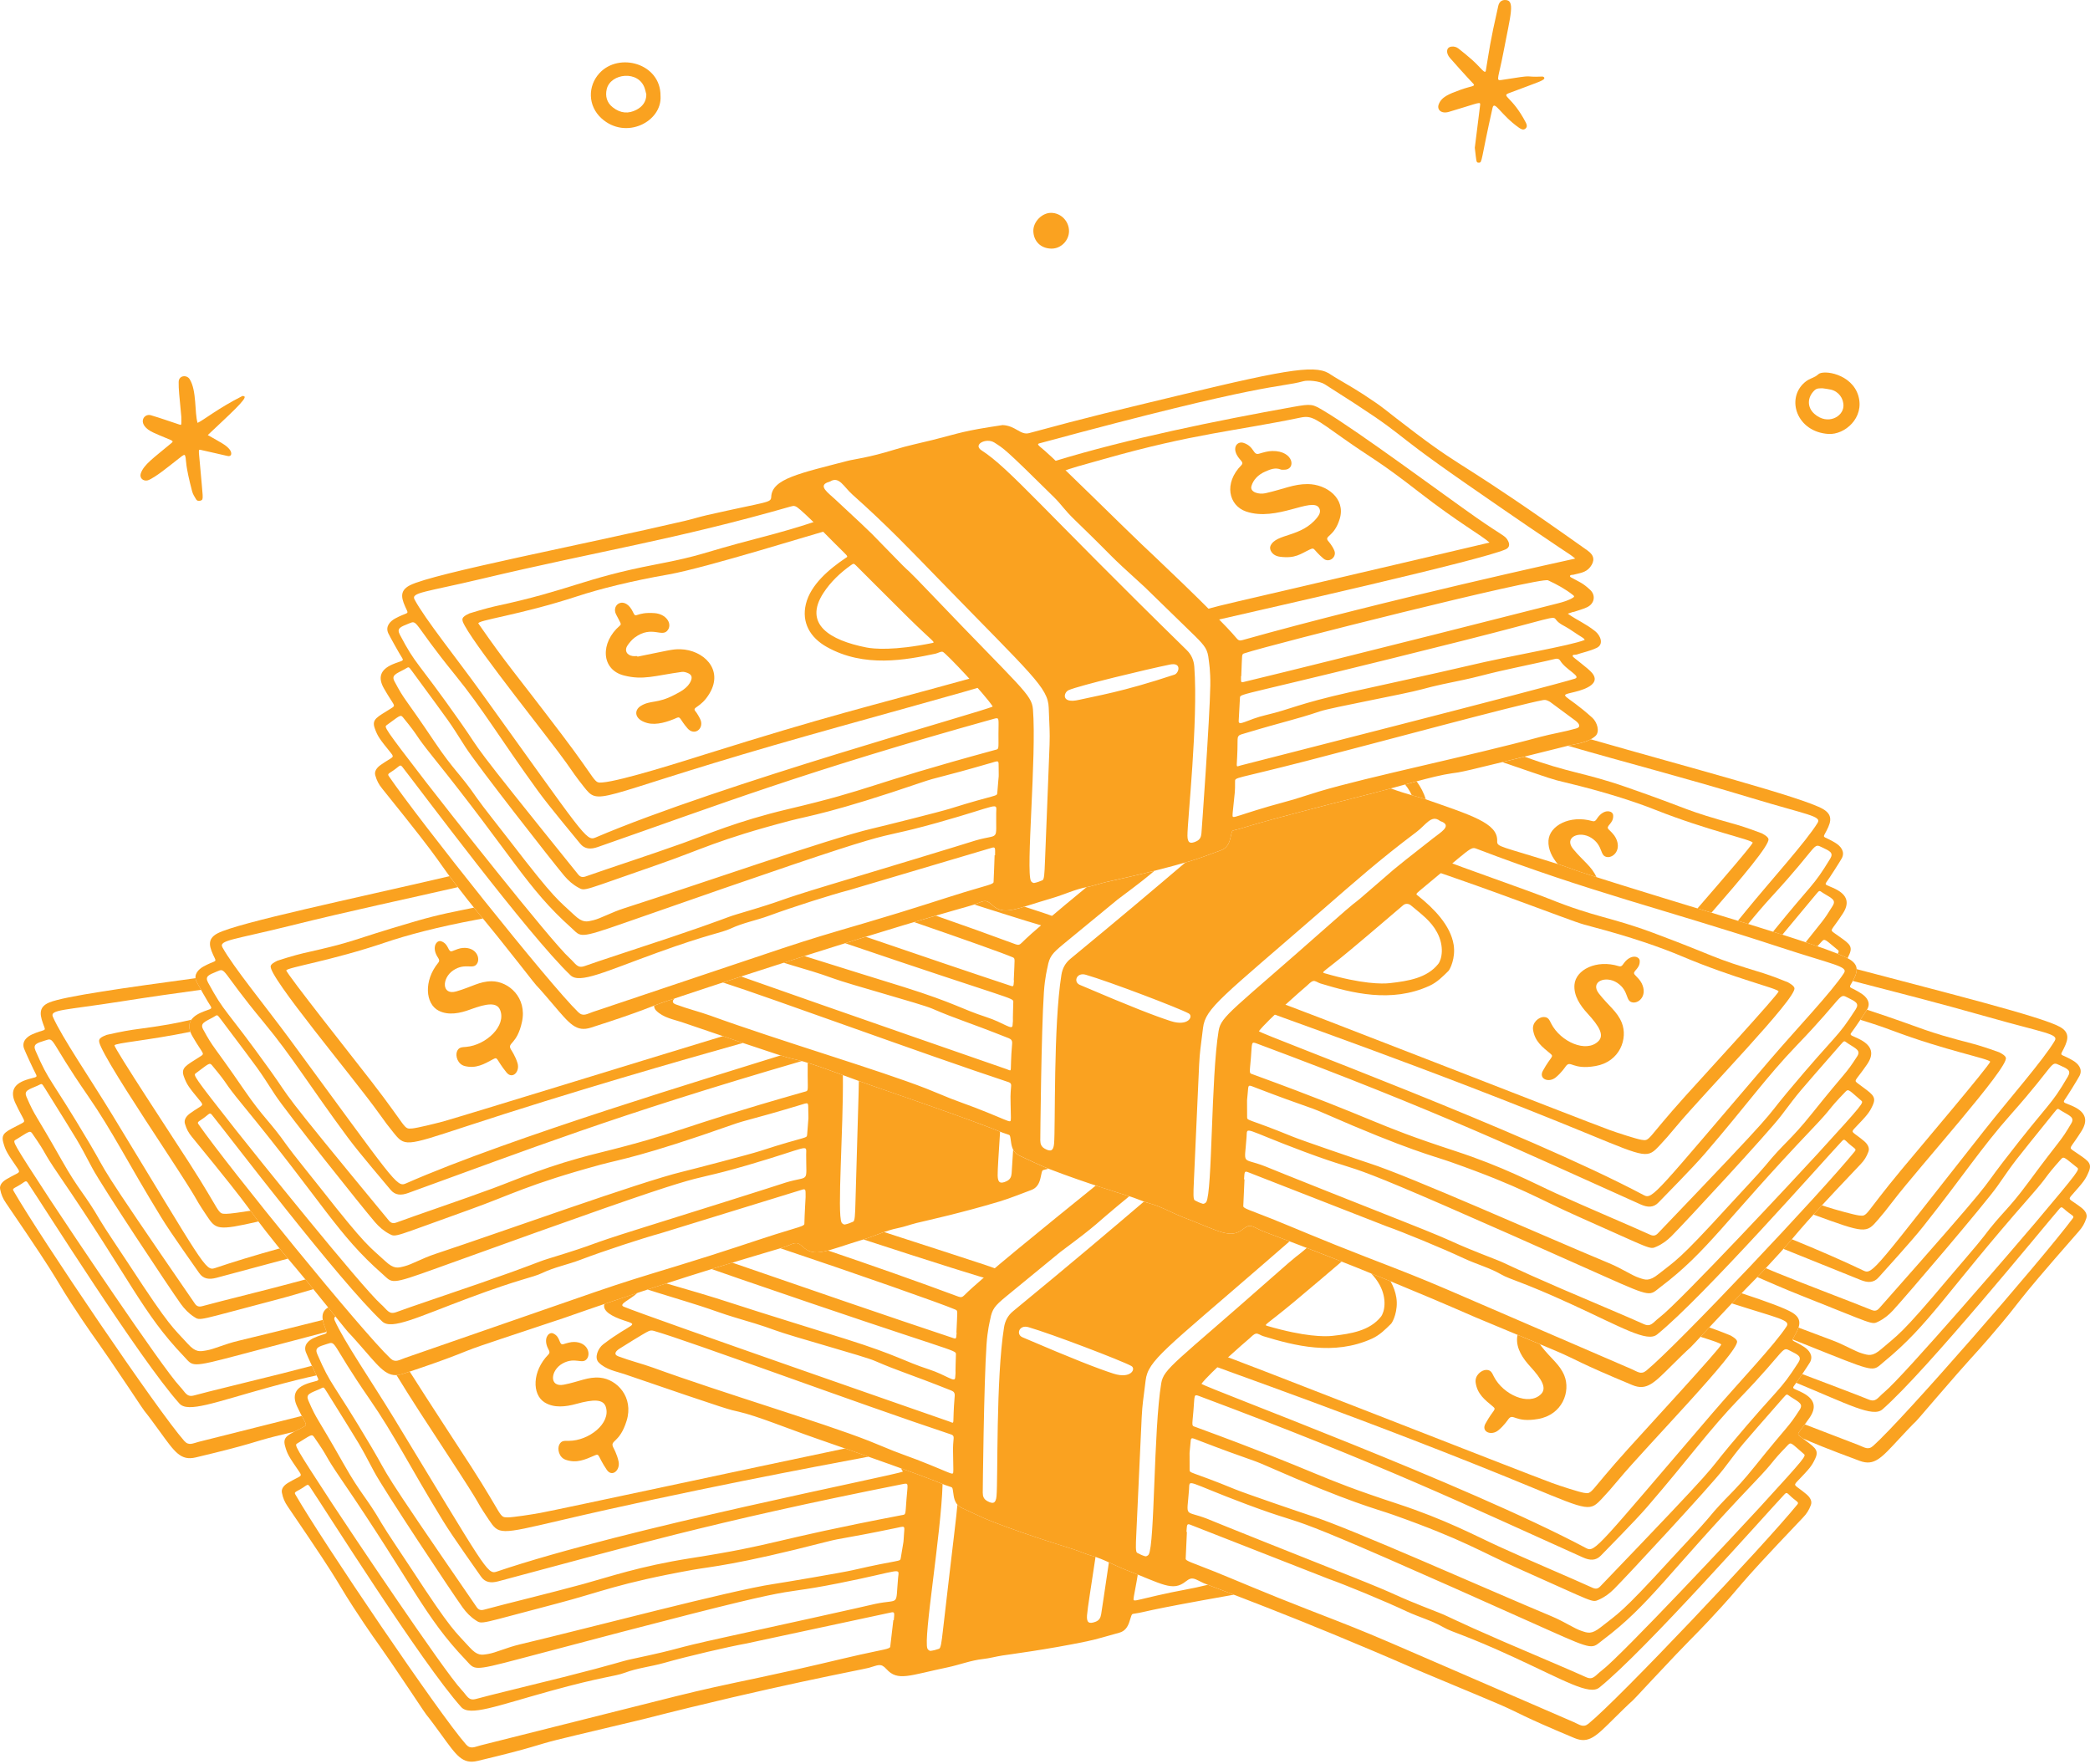<svg width="269" height="227" viewBox="0 0 269 227" fill="none" xmlns="http://www.w3.org/2000/svg">
<path d="M32.245 155.828C31.067 156.018 29.579 156.226 29.1 156.226C27.92 156.226 28.565 156.205 24.387 149.714C22.498 146.776 14.715 134.966 14.735 134.54C14.882 134.228 18.97 133.925 24.505 132.801C24.294 132.21 24.328 131.69 24.636 131.243C22.587 131.711 21.412 131.957 17.044 132.543C16.106 132.669 13.821 133.158 13.723 133.196C12.594 133.634 12.594 133.855 13.009 134.761C14.045 137.032 17.973 143.025 21.13 147.841C26.681 156.311 24.324 153.049 26.62 156.49C27.785 158.234 27.949 158.429 33.265 157.211C32.861 156.674 32.564 156.264 32.248 155.828H32.245Z" fill="#FAA220"/>
<path d="M38.966 183.702C39.559 183.388 39.494 183.47 38.844 182.236C35.383 183.11 31.078 184.192 25.618 185.56C24.808 185.764 24.299 186.114 23.717 185.458C20.331 181.637 5.164 159.235 1.737 153.268C1.518 152.886 1.951 152.964 3.09 152.147C3.316 151.985 3.43 152.014 3.573 152.226C5.489 155.068 18.046 175.02 23.091 180.644C24.185 181.862 27.585 180.504 34.525 178.582C37.438 177.776 39.373 177.318 40.738 177.021C40.582 176.709 40.365 176.251 40.147 175.782C39.139 176.049 37.87 176.378 36.245 176.788C32.506 177.731 26.572 179.154 25.027 179.589C24.011 179.876 23.894 179.229 23.123 178.413C20.869 176.031 8.395 157.379 6.454 154.41C1.59 146.966 1.624 146.934 1.98 146.718C3.653 145.703 3.84 145.439 4.138 145.868C6.269 148.932 5.238 147.806 7.609 151.274C16.878 164.835 18.314 168.969 23.651 174.553C24.884 175.843 24.378 176.089 30.678 174.418C35.011 173.271 38.766 172.279 42.029 171.424C42.021 171.381 42.004 171.332 41.981 171.271C41.792 170.771 41.621 170.304 41.549 169.882C37.483 170.902 33.612 171.872 30.645 172.577C28.912 172.988 27.538 173.651 26.556 173.809C25.714 173.945 25.202 174.1 24.148 172.932C22.243 170.822 21.996 171.01 16.662 162.836C15.756 161.448 13.447 158.038 12.851 157.009C10.878 153.6 10.202 153.317 7.952 149.335C4.376 143.004 4.581 143.855 3.415 141.186C3.056 140.364 3.655 140.244 4.826 139.736C5.413 139.482 5.315 139.318 5.783 140.069C10.558 147.744 9.829 146.487 11.871 150.327C13.142 152.715 21.894 165.908 23.28 167.83C23.744 168.473 24.295 169.045 24.969 169.482C25.824 170.036 25.378 169.945 35.351 167.337C37.302 166.826 38.822 166.367 40.338 165.919C39.949 165.443 39.611 165.032 39.31 164.667C39.144 164.714 38.98 164.759 38.817 164.804C34.534 165.976 28.782 167.358 26.043 168.107C25.58 168.234 25.317 168.124 25.072 167.768C11.648 148.268 14.27 151.78 11.538 147.174C6.293 138.33 6.43 139.509 4.568 135.225C4.196 134.369 4.79 134.245 5.776 133.925C7.106 133.493 6.18 133.61 11.265 140.96C14.537 145.689 16.401 149.582 20.749 156.678C22.092 158.87 25.028 162.95 25.623 163.83C26.165 164.629 26.933 164.707 27.863 164.459C31.074 163.606 34.091 162.79 37.063 161.99C36.736 161.6 36.402 161.199 35.984 160.68C32.924 161.534 30.093 162.386 27.658 163.213C26.427 163.631 26.217 162.803 14.419 143.428C11.651 138.88 7.96 133.493 6.806 130.87C6.389 129.922 8.289 130.039 15.632 128.884C19.325 128.303 22.685 127.826 25.871 127.393C25.594 126.903 25.363 126.482 25.293 126.333C25.221 126.181 25.181 126.037 25.167 125.897C16.247 127.109 8.272 128.227 6.353 129.019C4.785 129.666 5.181 130.808 5.711 132.204C5.91 132.73 5.626 132.474 4.159 133.121C3.488 133.416 2.755 134.031 3.099 134.967C3.248 135.372 4.339 137.742 4.623 138.254C4.894 138.74 4.467 138.611 3.343 138.993C1.682 139.557 1.316 140.563 1.986 141.988C3.153 144.472 3.436 144.247 2.697 144.637C0.844 145.617 0.085 145.806 0.417 147.023C0.713 148.107 0.923 148.423 2.242 150.344C2.718 151.039 2.43 150.822 0.81 151.787C0.324 152.077 -0.094 152.513 0.019 153.064C0.164 153.771 0.361 154.237 0.766 154.831C9.092 167.029 6.077 163.128 10.592 169.885C12.264 172.385 12.383 172.338 16.566 178.597C19.945 183.652 17.27 179.699 20.551 184.218C22.497 186.897 23.248 188.042 25.209 187.574C32.64 185.807 32.588 185.571 35.408 184.866C36.008 184.716 36.888 184.503 37.896 184.261C38.2 184.102 38.557 183.924 38.968 183.706L38.966 183.702Z" fill="#FAA220"/>
<path d="M70.575 174.34C70.945 173.963 70.518 173.751 70.343 173.049C70.081 172.004 70.726 171.407 71.201 171.621C72.215 172.078 71.89 173.19 72.523 172.999C72.978 172.862 73.456 172.707 73.907 172.717C75.601 172.755 76.02 174.151 75.586 174.824C75.005 175.724 74.081 174.562 72.409 175.487C70.839 176.354 70.635 178.589 72.56 178.217C74.577 177.827 75.659 177.175 77.221 177.314C79.402 177.506 81.595 179.812 80.651 182.864C79.746 185.783 78.47 185.324 78.927 186.282C78.948 186.327 79.419 187.161 79.615 188.095C79.855 189.243 78.766 190.16 78.099 189.175C76.872 187.36 77.205 187.035 76.533 187.326C75.319 187.852 74.232 188.362 72.836 187.89C71.91 187.578 71.722 186.467 71.978 185.944C72.256 185.375 72.653 185.444 73.217 185.443C75.801 185.438 78.65 183.18 77.974 181.077C77.648 180.058 76.4 180.075 74.146 180.696C72.844 181.055 71.311 181.257 70.091 180.492C68.458 179.469 68.482 176.479 70.575 174.34Z" fill="#FAA220"/>
<path d="M155.459 203.971C154.947 204.093 154.434 204.214 153.918 204.326C152.877 204.554 151.824 204.726 150.781 204.945C145.377 206.083 145.87 206.341 145.939 205.458C146.261 203.707 146.379 203.106 146.441 202.658C145.973 202.469 145.466 202.266 144.91 202.052C144.167 201.765 143.451 201.415 142.724 201.083C142.194 204.736 141.741 207.692 141.726 207.767C141.643 208.245 141.472 208.561 140.973 208.742C140.141 209.045 139.844 208.817 139.906 207.918C139.97 207.001 140.466 204.012 141.003 200.386C140.853 200.337 140.703 200.29 140.551 200.247C139.748 200.026 138.985 199.668 138.191 199.408C137.326 199.124 132.533 197.697 127.744 195.848C126.4 195.329 125.111 194.671 123.797 194.077C123.558 193.969 123.371 193.826 123.223 193.658C123.106 195.211 122.775 197.572 121.36 209.863C121.188 211.362 121.091 212.124 120.862 212.205C120.507 212.331 120.135 212.434 119.761 212.475C119.636 212.489 119.423 212.321 119.368 212.186C118.818 210.859 121.132 197.452 121.319 190.999C120.698 190.751 119.744 190.341 115.952 188.969C116.058 189.134 116.146 189.279 116.211 189.398C115.233 189.889 80.463 196.661 63.926 202.277C62.695 202.695 62.484 201.867 50.688 182.492C47.92 177.944 44.228 172.557 43.075 169.934C42.983 169.723 43.004 169.565 43.174 169.434C42.982 169.193 42.764 168.922 42.517 168.615C42.422 168.498 42.33 168.384 42.24 168.271C41.126 168.939 41.496 169.997 41.978 171.267C42.178 171.792 41.894 171.536 40.427 172.184C39.755 172.479 39.022 173.094 39.367 174.028C39.515 174.434 40.606 176.805 40.89 177.317C41.161 177.803 40.735 177.674 39.61 178.056C37.949 178.62 37.583 179.626 38.253 181.05C39.42 183.535 39.705 183.31 38.964 183.7C37.111 184.679 36.352 184.869 36.683 186.086C36.978 187.17 37.189 187.486 38.508 189.407C38.984 190.102 38.696 189.884 37.076 190.85C36.59 191.139 36.172 191.576 36.285 192.127C36.43 192.834 36.627 193.3 37.032 193.894C45.357 206.091 42.343 202.191 46.858 208.947C48.53 211.447 48.649 211.401 52.832 217.66C56.211 222.715 53.534 218.762 56.817 223.28C58.763 225.96 59.514 227.104 61.475 226.637C68.906 224.87 68.854 224.634 71.674 223.929C74.213 223.294 81.773 221.528 82.83 221.258C99.409 217.013 110.929 214.9 111.811 214.661C113.028 214.33 113.345 213.991 114.095 214.823C115.545 216.432 117.029 215.625 121.938 214.602C123.477 214.281 124.954 213.694 126.531 213.523C127.36 213.434 128.171 213.204 128.996 213.075C129.895 212.935 134.855 212.299 139.881 211.249C141.291 210.954 142.669 210.513 144.061 210.139C144.778 209.946 145.139 209.414 145.354 208.758C145.71 207.675 145.6 207.743 146.051 207.677C147.713 207.431 146.384 207.446 158.805 205.246C157.237 204.645 156.097 204.217 155.453 203.97L155.459 203.971ZM115.039 208.523L114.981 208.515C114.846 209.66 114.706 210.799 114.58 211.942C114.549 212.23 113.722 212.295 110.716 212.961C108.145 213.529 103.917 214.607 97.84 215.889C87.244 218.125 91.205 217.29 61.889 224.63C61.08 224.833 60.571 225.184 59.989 224.528C56.602 220.707 41.436 198.304 38.009 192.338C37.79 191.956 38.222 192.034 39.361 191.217C39.587 191.054 39.702 191.084 39.844 191.295C41.761 194.138 54.317 214.089 59.364 219.712C60.458 220.93 63.858 219.572 70.798 217.65C77.638 215.756 79.088 215.792 80.417 215.291C82.043 214.678 83.78 214.507 85.441 214.035C88.568 213.146 93.865 211.921 95.972 211.546C96.071 211.529 114.703 207.527 114.738 207.521C115.197 207.431 115.104 207.687 115.039 208.526V208.523ZM115.59 203.095C115.25 206.871 115.87 205.751 112.651 206.43C111.751 206.62 112.661 206.48 93.687 210.636C85.175 212.5 88.876 211.919 81.218 213.552C79.875 213.838 79.334 214.137 72.517 215.854C68.777 216.796 62.843 218.219 61.298 218.655C60.282 218.942 60.165 218.294 59.395 217.479C57.141 215.096 44.666 196.445 42.726 193.475C37.862 186.032 37.896 185.999 38.252 185.783C39.925 184.768 40.111 184.504 40.41 184.934C42.541 187.998 41.511 186.871 43.881 190.339C53.15 203.901 54.586 208.034 59.922 213.618C61.156 214.908 60.65 215.154 66.95 213.484C107.679 202.687 97.295 205.892 107.98 203.765C116.298 202.11 115.722 201.642 115.59 203.095ZM116.36 197.333C116.219 199.171 116.437 197.39 115.937 200.522C115.85 201.06 115.925 200.66 109.72 202.096C108.391 202.404 100.863 203.677 99.515 203.879C93.993 204.712 76.122 209.457 66.916 211.641C65.185 212.052 63.811 212.715 62.828 212.873C61.985 213.009 61.474 213.164 60.419 211.996C58.516 209.886 58.267 210.072 52.934 201.9C52.028 200.512 49.719 197.102 49.122 196.073C47.149 192.664 46.474 192.381 44.224 188.399C40.647 182.068 40.852 182.919 39.686 180.25C39.327 179.428 39.926 179.308 41.098 178.8C41.684 178.546 41.587 178.382 42.055 179.133C46.83 186.808 46.101 185.551 48.141 189.391C49.412 191.779 58.164 204.97 59.55 206.894C60.014 207.537 60.565 208.109 61.239 208.546C62.094 209.1 61.648 209.009 71.621 206.401C77.488 204.867 79.444 203.803 89.143 202.048C91.505 201.621 94.546 201.483 106.356 198.441C108.53 197.882 108.602 198.058 115.245 196.678C116.5 196.416 116.44 196.313 116.36 197.333ZM116.67 192.996C116.507 195.102 116.623 194.9 116.024 195.014C98.622 198.35 100.271 198.769 88.865 200.554C82.351 201.573 78.305 202.988 75.087 203.868C70.804 205.04 65.052 206.422 62.313 207.171C61.85 207.298 61.587 207.188 61.342 206.832C47.918 187.332 50.54 190.844 47.808 186.238C42.563 177.394 42.7 178.573 40.838 174.289C40.466 173.433 41.06 173.309 42.046 172.989C43.376 172.557 42.45 172.674 47.535 180.024C50.807 184.753 52.669 188.646 57.019 195.742C58.363 197.934 61.298 202.014 61.894 202.894C62.435 203.693 63.204 203.771 64.133 203.523C80.202 199.253 91.43 195.92 116.232 191.002C117.009 190.848 116.825 190.967 116.669 192.998L116.67 192.996Z" fill="#FAA220"/>
<path d="M108.767 186.422C97.508 188.772 72.664 194.127 69.583 194.712C68.509 194.915 66.019 195.294 65.373 195.294C64.193 195.294 64.837 195.273 60.66 188.782C59.339 186.727 55.136 180.335 52.734 176.531L51.916 176.804C51.597 176.91 51.307 176.967 51.034 176.98C52.743 179.805 55.25 183.632 57.401 186.911C62.952 195.38 60.595 192.119 62.891 195.56C64.214 197.543 64.244 197.524 72.019 195.703C88.389 191.866 104.678 188.817 111.782 187.482C110.872 187.161 109.871 186.809 108.767 186.422Z" fill="#FAA220"/>
<path d="M204.937 105.676C202.06 104.856 199.42 106.263 199.3 108.186C199.229 109.325 199.786 110.347 200.486 111.206C200.573 111.234 200.661 111.261 200.751 111.289C201.693 111.589 202.613 111.968 203.555 112.274C204.181 112.479 204.823 112.686 205.479 112.895C204.851 111.484 203.771 110.841 202.478 109.27C201.233 107.756 203.295 106.867 204.806 107.834C206.416 108.863 205.836 110.229 206.905 110.31C207.703 110.369 208.73 109.336 207.956 107.83C207.75 107.428 207.385 107.082 207.047 106.749C206.578 106.282 207.71 106.038 207.628 104.928C207.589 104.408 206.758 104.127 205.965 104.856C205.432 105.347 205.449 105.822 204.94 105.677L204.937 105.676Z" fill="#FAA220"/>
<path d="M193.371 98.091C193.419 98.108 193.469 98.125 193.518 98.142C199.961 100.349 199.609 100.259 201.49 100.71C206.366 101.876 210.279 103.126 213.049 104.226C219.844 106.919 225.463 108.061 225.584 108.451C225.559 108.72 221.804 113.082 218.477 116.918C219.082 117.102 219.684 117.286 220.28 117.468C224.124 113.056 227.799 108.716 227.613 107.985C227.548 107.731 227.291 107.548 226.773 107.26C226.681 107.208 224.485 106.409 223.573 106.156C216.296 104.128 218.175 104.385 209.307 101.302C203.844 99.402 201.973 99.503 196.223 97.386C195.138 97.654 194.195 97.889 193.371 98.091Z" fill="#FAA220"/>
<path d="M180.848 100.973C181.07 101.244 181.275 101.539 181.462 101.866C181.554 102.028 181.636 102.191 181.706 102.351C182.431 102.557 182.946 102.684 183.268 102.797C183.348 102.825 183.427 102.854 183.505 102.881C183.272 102.064 182.858 101.289 182.334 100.566C181.85 100.696 181.353 100.833 180.847 100.973H180.848Z" fill="#FAA220"/>
<path d="M201.943 95.957C201.899 95.968 201.857 95.978 201.814 95.99C209.282 98.16 216.358 99.961 225.474 102.721C232.589 104.875 234.486 105.02 233.942 105.902C232.44 108.343 228.041 113.17 224.673 117.293C224.334 117.708 224.002 118.114 223.678 118.51C224.125 118.647 224.566 118.782 225.001 118.918C225.99 117.703 226.999 116.52 228.135 115.283C234.184 108.704 233.282 108.46 234.54 109.07C235.474 109.523 236.045 109.729 235.559 110.525C233.287 114.246 233.395 113.493 228.202 119.917C228.612 120.046 229.013 120.174 229.406 120.3C230.231 119.297 231.466 117.823 233.689 115.156C234.255 114.478 234.136 114.626 234.682 114.958C235.771 115.622 236.349 115.824 235.88 116.589C234.663 118.573 234.624 118.452 232.401 121.275C232.933 121.453 233.438 121.626 233.913 121.79C234.088 121.595 234.287 121.377 234.519 121.127C234.874 120.744 235.022 121.031 236.54 122.266C236.654 122.358 236.731 122.423 236.53 122.759C237.051 122.97 237.477 123.16 237.795 123.327C237.88 123.163 237.96 122.988 238.048 122.783C238.544 121.623 237.817 121.332 236.117 120.107C235.439 119.616 235.688 119.879 237.186 117.578C238.045 116.26 237.822 115.214 236.254 114.427C235.193 113.894 234.754 113.962 235.089 113.518C235.44 113.05 236.847 110.851 237.05 110.471C237.521 109.593 236.878 108.882 236.254 108.498C234.889 107.654 234.574 107.869 234.843 107.376C235.559 106.066 236.109 104.99 234.645 104.133C232.053 102.616 217.022 98.686 204.747 95.15C203.82 95.662 202.693 95.769 201.94 95.959L201.943 95.957Z" fill="#FAA220"/>
<path d="M258.17 136.144C258.101 135.891 257.841 135.713 257.318 135.435C257.224 135.384 255.016 134.623 254.1 134.385C246.942 132.52 248.597 132.699 240.297 129.953C240.154 130.189 239.811 130.71 239.443 131.256C241.003 131.726 242.374 132.191 243.544 132.634C250.384 135.211 256.022 136.257 256.15 136.646C256.118 137.071 246.966 147.854 244.736 150.542C239.805 156.482 240.441 156.578 239.271 156.436C238.629 156.359 236.203 155.682 235.161 155.35C235 155.297 234.777 155.225 234.498 155.132C234.083 155.581 233.721 155.976 233.405 156.323C240.124 158.784 240.205 158.741 241.703 156.999C242.373 156.217 242.667 155.87 243.694 154.527C247.065 150.128 258.52 137.426 258.171 136.143L258.17 136.144Z" fill="#FAA220"/>
<path d="M268.858 150.761C269.334 149.592 268.603 149.314 266.882 148.117C266.195 147.639 266.448 147.896 267.908 145.571C268.745 144.239 268.503 143.196 266.923 142.435C265.853 141.92 265.414 141.996 265.741 141.546C266.085 141.073 267.454 138.85 267.651 138.467C268.106 137.581 267.451 136.881 266.821 136.507C265.442 135.687 265.129 135.906 265.391 135.409C266.085 134.086 266.616 133.001 265.138 132.17C262.791 130.848 250.399 127.756 238.971 124.732C238.993 125.2 238.774 125.704 238.473 126.255C243.842 127.649 249.362 129.044 255.944 130.913C263.093 132.946 264.992 133.059 264.464 133.95C263.003 136.415 258.688 141.318 255.39 145.496C241.338 163.306 241.03 164.103 239.858 163.539C237.21 162.266 234.054 160.896 230.63 159.497C230.33 159.848 229.994 160.235 229.546 160.737C232.764 162.033 236.014 163.354 239.504 164.75C240.397 165.108 241.168 165.125 241.803 164.397C242.5 163.596 245.907 159.899 247.505 157.886C252.68 151.368 255 147.728 258.818 143.429C264.754 136.747 263.848 136.52 265.117 137.109C266.058 137.546 266.633 137.741 266.16 138.546C263.794 142.574 264.072 141.419 257.798 149.565C254.53 153.808 257.556 150.639 241.875 168.375C241.589 168.699 241.315 168.776 240.87 168.594C238.242 167.52 232.7 165.454 228.588 163.772C228.164 163.598 227.726 163.415 227.269 163.218C226.845 163.673 226.503 164.031 226.18 164.364C227.898 165.102 229.519 165.833 231.724 166.705C241.31 170.499 240.855 170.534 241.77 170.089C242.493 169.737 243.11 169.234 243.647 168.652C245.255 166.912 255.537 154.873 257.085 152.656C259.576 149.092 258.699 150.25 264.368 143.207C264.922 142.519 264.806 142.669 265.357 142.992C266.459 143.638 267.039 143.83 266.582 144.602C265.103 147.11 265.408 146.291 261.093 152.143C258.379 155.824 257.675 156.023 255.303 159.169C254.587 160.119 251.883 163.224 250.816 164.493C244.535 171.963 244.311 171.747 242.166 173.611C240.978 174.643 240.489 174.428 239.67 174.192C238.714 173.916 237.43 173.092 235.76 172.476C234.484 172.006 233.038 171.459 231.479 170.867C231.342 171.281 231.092 171.723 230.818 172.196C230.77 172.28 230.739 172.343 230.729 172.394C232.234 172.993 233.824 173.629 235.504 174.301C241.556 176.719 241.084 176.415 242.464 175.281C248.435 170.385 250.36 166.454 261.199 154.111C263.972 150.956 262.813 151.949 265.298 149.165C265.645 148.776 265.799 149.061 267.338 150.269C267.666 150.526 267.696 150.563 261.968 157.365C259.683 160.077 245.049 177.088 242.522 179.181C241.657 179.896 241.464 180.525 240.49 180.118C239.294 179.617 235.337 178.135 231.965 176.85C231.687 177.261 231.404 177.673 231.19 177.972C237.842 180.717 241.052 182.473 242.285 181.396C247.973 176.423 262.847 158.135 265.093 155.544C265.26 155.352 265.377 155.337 265.582 155.525C266.613 156.473 267.051 156.449 266.789 156.801C262.666 162.311 244.903 182.718 241.082 186.101C240.425 186.682 239.961 186.274 239.183 185.974C236.638 184.997 234.352 184.12 232.293 183.327C231.31 184.653 231.223 184.525 231.787 184.954C231.865 185.011 231.939 185.068 232.012 185.122C233.274 185.671 234.937 186.385 239.348 188.017C241.239 188.718 242.122 187.673 244.378 185.247C248.182 181.159 245.048 184.759 249.013 180.15C253.921 174.443 254.034 174.503 255.996 172.223C261.294 166.062 257.832 169.569 267.569 158.467C268.044 157.926 268.294 157.486 268.524 156.802C268.704 156.269 268.342 155.785 267.894 155.438C266.403 154.287 266.09 154.466 266.647 153.834C268.188 152.088 268.435 151.798 268.859 150.758L268.858 150.761Z" fill="#FAA220"/>
<path d="M198.414 173.313C198.332 173.208 198.266 173.107 198.214 173.01C197.323 172.637 196.32 172.22 195.324 171.805C195.295 171.918 195.275 172.034 195.264 172.153C195.14 173.587 196.019 174.859 196.932 175.854C198.512 177.575 199.095 178.679 198.337 179.435C196.772 180.995 193.464 179.489 192.282 177.191C192.024 176.689 191.905 176.303 191.27 176.315C190.688 176.326 189.787 177 189.931 177.965C190.147 179.424 191.097 180.158 192.118 180.999C192.684 181.466 192.241 181.317 191.187 183.236C190.613 184.279 191.926 184.831 192.839 184.093C193.581 183.494 194.108 182.694 194.139 182.654C194.784 181.811 194.957 183.157 197.968 182.63C201.113 182.08 202.166 179.077 201.344 177.048C200.755 175.595 199.68 174.928 198.416 173.311L198.414 173.313Z" fill="#FAA220"/>
<path d="M113.786 158.57C112.898 158.884 112.028 159.247 111.129 159.523C119.574 162.284 127.408 164.752 127.495 164.678L128.64 163.689C128.96 163.412 128.623 163.395 113.786 158.57Z" fill="#FAA220"/>
<path d="M222.751 171.89C222.672 171.843 221.018 171.194 219.992 170.844C219.529 171.341 219.161 171.736 218.866 172.054C220.494 172.572 221.487 172.889 221.534 173.051C221.483 173.475 211.897 183.874 209.557 186.467C204.386 192.198 205.018 192.322 203.853 192.133C203.216 192.028 200.819 191.252 199.792 190.878C195.973 189.484 157.36 174.277 157.199 174.398C155.737 175.488 155.722 175.468 155.774 175.609C155.829 175.755 176.574 182.911 197.228 191.461C204.608 194.515 204.633 194.539 206.26 192.796C206.962 192.042 207.269 191.706 208.352 190.409C211.9 186.151 223.869 173.93 223.572 172.635C223.513 172.379 223.261 172.191 222.749 171.89H222.751Z" fill="#FAA220"/>
<path d="M231.787 184.956C231.12 184.45 231.363 184.719 232.916 182.455C233.806 181.158 233.608 180.106 232.061 179.281C231.012 178.721 230.571 178.781 230.918 178.344C231.281 177.885 232.739 175.721 232.953 175.345C233.443 174.479 232.82 173.754 232.204 173.354C230.86 172.478 230.539 172.684 230.82 172.198C231.568 170.905 232.143 169.842 230.7 168.95C229.81 168.399 227.413 167.519 224.151 166.443C223.798 166.809 223.388 167.236 222.898 167.752C228.864 169.671 230.481 169.891 229.954 170.703C228.394 173.106 223.88 177.827 220.413 181.867C205.642 199.084 205.3 199.866 204.154 199.255C188.741 191.043 155.521 178.745 154.635 178.104C155.792 176.607 160.172 172.804 160.799 172.275C161.073 172.044 161.336 171.714 161.65 171.648C161.921 171.59 162.246 171.867 162.562 171.963C166.578 173.187 171.663 174.53 176.592 172.287C177.577 171.839 178.299 171.108 179.041 170.378C179.253 170.17 179.985 168.704 179.722 167.011C179.608 166.281 179.344 165.578 178.976 164.91C178.113 164.555 177.276 164.213 176.466 163.885C176.89 164.326 177.27 164.814 177.587 165.403C178.549 167.192 178.204 168.889 177.724 169.484C176.285 171.264 173.929 171.665 171.493 171.933C170.508 172.042 167.922 172.062 163.093 170.647C162.619 170.509 162.973 170.53 166.473 167.626C168.722 165.759 171.465 163.406 172.683 162.37C171.006 161.706 169.502 161.12 168.193 160.615C168.046 160.742 167.891 160.874 167.73 161.011C166.674 161.912 167.659 160.927 163.636 164.484C151.206 175.468 149.776 176.121 149.458 178.047C148.469 184.017 148.634 198.807 147.841 200.083C147.765 200.206 147.528 200.338 147.408 200.304C147.044 200.202 146.694 200.041 146.365 199.86C146.153 199.743 146.178 198.977 146.25 197.469C147.173 178.106 146.782 183.229 147.451 177.673C147.761 175.098 149.886 173.727 162.727 162.589C163.87 161.597 164.936 160.669 165.979 159.768C163.859 158.962 162.578 158.488 162.317 158.368C161.17 157.846 160.911 157.461 160.036 158.162C158.347 159.516 157.012 158.482 152.33 156.685C150.861 156.121 149.499 155.306 147.969 154.884C147.721 154.817 147.478 154.736 147.235 154.648C143.288 158.017 137.932 162.565 130.392 168.759C129.718 169.313 129.364 169.999 129.229 170.83C128.174 177.393 128.455 190.469 128.26 192.557C128.176 193.455 127.847 193.631 127.074 193.198C126.611 192.938 126.493 192.6 126.488 192.114C126.486 191.946 126.63 178.039 126.974 173.053C127.105 171.136 127.408 170.024 127.449 169.807C127.695 168.477 128.031 168.074 129.465 166.888C129.499 166.86 136.437 161.166 136.471 161.141C142.071 156.958 139.985 158.364 145.348 153.964C144.64 153.742 143.045 153.255 141.035 152.588C134.226 158.097 126.242 164.559 124.139 166.685C123.88 166.946 123.705 167.013 123.357 166.884C118.042 164.904 112.183 162.852 106.574 160.947C105.079 161.341 104.22 161.295 103.302 160.44C102.483 159.677 102.196 160.043 101.013 160.478C100.927 160.51 100.733 160.57 100.439 160.659C110.158 163.915 121.124 167.763 122.901 168.526C123.34 168.716 123.212 168.549 123.1 171.5C123.137 171.502 123.133 171.505 123.08 172.038C123.063 172.21 123.021 172.328 122.798 172.253C115.422 169.807 103.167 165.592 94.252 162.51C93.428 162.762 92.538 163.036 91.584 163.333C92.591 163.686 93.728 164.083 95.012 164.525C123.072 174.192 123.046 173.682 123.035 174.298C123.035 174.327 122.956 176.747 122.986 176.747C122.97 176.925 122.949 177.103 122.942 177.283C122.914 178.037 121.881 176.998 119.496 176.223C116.336 175.197 115.621 174.473 108.914 172.355C106.69 171.652 97.679 168.88 94.174 167.722C91.498 166.839 88.434 165.958 85.76 165.18C84.98 165.433 84.173 165.694 83.345 165.967C84.505 166.356 87.778 167.326 90.161 168.09C91.635 168.562 93.083 169.117 94.566 169.556C96.317 170.075 98.073 170.584 99.786 171.218C102.009 172.042 111.161 174.528 112.587 175.147C115.857 176.565 116.816 176.73 122.453 178.974C122.778 179.104 122.911 179.298 122.877 179.679C122.541 183.523 122.993 183.252 122.187 182.959C121.897 182.855 83.336 169.455 80.294 168.183C79.526 167.862 81.123 167.287 82.046 166.395C80.684 166.847 79.263 167.324 77.791 167.825C77.481 168.759 78.868 169.466 80.209 169.914C82.43 170.655 81.41 170.14 77.63 173.026C76.97 173.529 76.464 174.736 77.042 175.339C77.958 176.295 79.419 176.529 80.318 176.839C94.488 181.702 93.835 181.408 95.06 181.69C97.501 182.253 101.274 183.822 104.978 185.106C122.31 191.117 120.435 190.756 122.234 191.33C122.668 191.468 122.569 191.384 122.747 192.509C122.854 193.188 123.124 193.773 123.801 194.08C125.115 194.674 126.403 195.332 127.748 195.851C132.538 197.699 137.331 199.128 138.195 199.411C138.989 199.671 139.752 200.028 140.555 200.25C142.084 200.673 143.446 201.49 144.913 202.055C149.592 203.858 150.928 204.894 152.618 203.54C153.493 202.841 153.752 203.226 154.899 203.749C155.73 204.128 166.759 208.072 182.434 214.939C183.433 215.377 190.611 218.341 193.014 219.377C195.683 220.527 195.594 220.752 202.642 223.696C204.503 224.473 205.427 223.465 207.78 221.135C211.749 217.206 208.47 220.674 212.621 216.231C217.759 210.731 217.869 210.794 219.923 208.598C225.47 202.66 221.866 206.02 232.051 195.328C232.549 194.806 232.817 194.378 233.074 193.704C233.276 193.178 232.933 192.68 232.5 192.315C231.058 191.102 230.738 191.271 231.32 190.662C232.931 188.98 233.19 188.7 233.656 187.678C234.181 186.531 233.461 186.223 231.791 184.956H231.787ZM122.743 185.096C122.63 186.515 122.644 186.013 122.704 189.155C122.63 190.038 123.158 189.863 118.01 187.866C117.016 187.482 116.004 187.14 115.014 186.748C113.95 186.329 112.904 185.866 111.842 185.45C105.729 183.047 93.14 179.327 84.013 176.011C82.706 175.536 81.112 175.144 79.586 174.569C78.906 174.312 79.269 173.882 79.731 173.584C79.959 173.437 82.944 171.559 83.497 171.32C83.709 171.228 83.9 171.218 84.145 171.288C88.568 172.53 110.172 180.554 122.436 184.631C122.671 184.709 122.762 184.857 122.744 185.098L122.743 185.096ZM143.289 176.785C141.247 176.121 138.196 174.941 131.599 172.113C130.73 171.741 131.18 170.464 132.371 170.813C135.412 171.7 144.298 175.096 145.609 175.807C146.253 176.156 145.577 177.531 143.291 176.786L143.289 176.785ZM153.603 181.583C153.777 179.554 153.614 179.407 154.356 179.685C178.038 188.543 188.58 193.645 203.748 200.455C204.626 200.849 205.398 200.897 206.061 200.197C206.79 199.425 210.345 195.871 212.026 193.925C217.464 187.624 219.931 184.083 223.924 179.944C230.129 173.512 229.233 173.248 230.477 173.888C231.4 174.363 231.965 174.582 231.46 175.366C228.931 179.292 229.256 178.152 222.653 186.032C219.213 190.137 222.368 187.095 205.971 204.17C205.673 204.481 205.396 204.548 204.958 204.347C202.376 203.166 196.924 200.873 192.885 199.025C189.852 197.637 186.087 195.587 179.824 193.529C168.856 189.927 170.552 189.778 153.915 183.676C153.343 183.467 153.424 183.684 153.603 181.58V181.583ZM153.207 185.912C153.295 184.893 153.217 184.985 154.414 185.445C160.748 187.88 160.847 187.718 162.902 188.622C174.067 193.53 177.046 194.159 179.307 194.962C188.594 198.259 190.353 199.626 195.897 202.087C205.319 206.272 204.862 206.289 205.796 205.882C206.533 205.56 207.168 205.083 207.73 204.524C209.408 202.851 220.174 191.245 221.815 189.094C224.451 185.635 223.527 186.757 229.479 179.954C230.061 179.288 229.938 179.433 230.477 179.78C231.551 180.469 232.123 180.687 231.636 181.439C230.054 183.884 230.393 183.078 225.841 188.748C222.978 192.314 222.266 192.485 219.767 195.53C219.013 196.449 216.183 199.44 215.066 200.664C208.483 207.869 208.268 207.644 206.048 209.419C204.818 210.401 204.339 210.167 203.529 209.897C202.585 209.583 201.336 208.707 199.694 208.022C190.962 204.38 174.091 196.81 168.777 195.098C167.48 194.679 160.255 192.208 158.995 191.689C153.101 189.269 153.111 189.676 153.113 189.131C153.124 185.958 153.052 187.752 153.209 185.916L153.207 185.912ZM231.337 193.631C226.992 198.967 208.406 218.626 204.448 221.85C203.768 222.404 203.322 221.974 202.556 221.644C174.81 209.665 178.585 211.129 168.489 207.212C162.699 204.966 158.699 203.219 156.254 202.243C153.397 201.102 152.59 200.903 152.607 200.613C152.668 199.466 152.714 198.318 152.765 197.168H152.706C152.778 196.327 152.727 196.06 153.165 196.224C153.199 196.237 170.939 203.194 171.035 203.226C173.053 203.937 178.083 206.001 181.027 207.384C182.59 208.118 184.276 208.568 185.782 209.435C187.013 210.143 188.449 210.343 194.893 213.317C201.432 216.334 204.57 218.224 205.846 217.198C211.733 212.462 227.348 194.801 229.697 192.305C229.872 192.12 229.989 192.109 230.186 192.305C231.176 193.296 231.616 193.289 231.339 193.629L231.337 193.631ZM226.499 193.994C224.105 196.611 208.782 213.005 206.172 214.992C205.279 215.67 205.06 216.29 204.103 215.844C202.648 215.165 197.022 212.802 193.484 211.268C187.034 208.471 186.548 208.089 185.269 207.589C177.976 204.741 181.535 205.913 173.435 202.698C155.381 195.533 156.257 195.818 155.399 195.485C152.333 194.295 152.764 195.5 153.036 191.719C153.142 190.263 152.497 190.632 160.439 193.609C170.64 197.435 160.911 192.593 199.36 209.826C205.307 212.492 204.848 212.167 206.275 211.092C212.443 206.444 214.527 202.596 225.865 190.711C228.765 187.671 227.567 188.617 230.164 185.936C230.528 185.561 230.67 185.851 232.157 187.123C232.475 187.393 232.502 187.431 226.5 193.991L226.499 193.994Z" fill="#FAA220"/>
<path d="M56.406 123.911C56.741 123.503 56.299 123.329 56.061 122.645C55.709 121.627 56.299 120.976 56.791 121.148C57.84 121.514 57.614 122.65 58.229 122.406C58.67 122.231 59.132 122.033 59.583 122.003C61.273 121.893 61.813 123.248 61.439 123.956C60.94 124.905 59.917 123.828 58.331 124.893C56.843 125.895 56.836 128.139 58.72 127.601C60.694 127.037 61.716 126.292 63.283 126.294C65.472 126.295 67.859 128.401 67.183 131.523C66.537 134.51 65.226 134.164 65.764 135.078C65.79 135.122 66.331 135.911 66.608 136.825C66.947 137.947 65.942 138.956 65.192 138.032C63.811 136.332 64.115 135.979 63.471 136.326C62.308 136.957 61.27 137.56 59.836 137.211C58.886 136.981 58.602 135.891 58.811 135.347C59.039 134.755 59.44 134.789 60.003 134.739C62.576 134.509 65.216 132.012 64.361 129.975C63.946 128.989 62.705 129.115 60.514 129.93C59.249 130.401 57.74 130.736 56.458 130.081C54.741 129.205 54.507 126.223 56.406 123.911Z" fill="#FAA220"/>
<path d="M131.206 148.731C130.819 148.556 130.565 148.29 130.398 147.967C130.289 149.756 130.211 150.947 130.207 150.995C130.165 151.479 130.023 151.808 129.542 152.033C128.739 152.407 128.424 152.206 128.407 151.303C128.393 150.554 128.545 148.406 128.72 145.653C127.71 145.249 125.816 144.421 112.374 139.777C111.763 139.567 111.151 139.348 110.542 139.127C110.529 140.778 110.398 143.891 110.101 154.86C110.06 156.37 110.029 157.136 109.809 157.236C109.467 157.393 109.105 157.527 108.736 157.602C108.615 157.628 108.387 157.478 108.319 157.349C107.727 156.212 108.565 145.289 108.486 138.372C106.837 137.765 105.277 137.192 103.944 136.783C103.971 137.078 103.944 137.601 103.954 138.469C103.975 140.581 104.072 140.369 103.486 140.535C86.441 145.378 88.12 145.652 76.915 148.426C70.516 150.01 66.608 151.773 63.48 152.931C59.314 154.473 53.707 156.351 51.043 157.338C50.592 157.505 50.321 157.417 50.046 157.085C34.97 138.832 37.889 142.101 34.765 137.751C28.769 129.4 29.008 130.562 26.778 126.458C26.333 125.636 26.913 125.461 27.869 125.057C29.156 124.51 28.243 124.708 33.951 131.585C37.624 136.01 39.82 139.726 44.772 146.415C46.303 148.481 49.583 152.29 50.253 153.114C50.862 153.863 51.635 153.873 52.539 153.545C68.141 147.898 79.023 143.603 103.196 136.564C102.938 136.491 102.689 136.428 102.453 136.374C101.909 136.25 101.735 136.238 100.467 135.839C91.95 138.519 65.684 146.394 52.226 152.321C51.036 152.845 50.754 152.038 37.309 133.768C34.153 129.48 30.006 124.435 28.628 121.923C28.129 121.012 30.031 120.964 37.245 119.174C45.552 117.111 52.175 115.74 58.923 114.184C58.488 113.617 58.143 113.161 57.855 112.771C45.507 115.651 30.646 118.753 28.013 120.119C26.508 120.901 27.002 122.003 27.651 123.348C27.896 123.854 27.59 123.624 26.186 124.398C25.543 124.752 24.866 125.427 25.29 126.329C25.473 126.719 26.766 128.987 27.094 129.471C27.407 129.933 26.971 129.841 25.885 130.32C24.279 131.028 24.004 132.061 24.795 133.422C26.176 135.795 26.437 135.545 25.735 136C23.974 137.137 23.235 137.392 23.672 138.576C24.06 139.629 24.297 139.927 25.779 141.725C26.314 142.375 26.008 142.185 24.478 143.286C24.019 143.617 23.64 144.089 23.803 144.629C24.009 145.32 24.245 145.768 24.702 146.325C34.06 157.748 30.716 154.127 35.805 160.463C37.689 162.807 37.804 162.752 42.518 168.62C46.325 173.36 43.315 169.655 46.978 173.871C49.152 176.371 49.998 177.445 51.912 176.808C59.159 174.398 59.087 174.168 61.836 173.22C64.309 172.366 71.686 169.947 72.716 169.585C88.859 163.907 100.152 160.796 101.009 160.481C102.191 160.046 102.478 159.68 103.298 160.443C104.884 161.918 106.291 160.985 111.092 159.535C112.597 159.082 114.017 158.37 115.573 158.061C116.392 157.9 117.179 157.601 117.988 157.4C118.872 157.182 123.759 156.114 128.672 154.63C130.052 154.213 131.386 153.654 132.74 153.159C133.436 152.905 133.75 152.342 133.907 151.671C134.168 150.56 134.064 150.639 134.506 150.533C134.68 150.492 134.82 150.457 134.947 150.422C133.677 149.918 132.451 149.298 131.204 148.736L131.206 148.731ZM103.527 157.524C103.521 157.814 102.703 157.953 99.768 158.877C97.257 159.667 93.138 161.11 87.197 162.917C76.837 166.07 80.71 164.893 52.148 174.766C51.359 175.038 50.882 175.431 50.246 174.829C46.539 171.319 29.473 150.328 25.537 144.681C25.285 144.321 25.724 144.36 26.786 143.446C26.997 143.265 27.113 143.285 27.274 143.481C29.43 146.147 43.683 164.924 49.2 170.085C50.395 171.204 53.664 169.554 60.411 167.033C67.06 164.548 68.507 164.456 69.788 163.842C71.355 163.09 73.071 162.766 74.683 162.151C77.722 160.992 82.891 159.309 84.957 158.751C85.055 158.724 103.266 153.112 103.299 153.101C103.749 152.971 103.678 153.234 103.687 154.076C103.687 154.076 103.554 156.371 103.528 157.522L103.527 157.524ZM101.125 152.202C100.244 152.469 101.139 152.252 82.6 158.049C74.283 160.65 77.919 159.747 70.434 162.042C69.121 162.445 68.608 162.79 61.967 165.096C58.325 166.363 52.538 168.299 51.036 168.867C50.049 169.241 49.875 168.605 49.036 167.862C46.581 165.686 32.527 148.194 30.333 145.406C24.837 138.416 24.867 138.381 25.203 138.134C26.781 136.978 26.945 136.698 27.279 137.099C29.669 139.965 28.544 138.933 31.21 142.181C41.628 154.88 43.42 158.874 49.224 163.969C50.565 165.147 50.083 165.436 56.214 163.223C95.843 148.908 85.78 153.009 96.238 149.957C104.379 147.58 103.764 147.163 103.76 148.623C103.752 152.414 104.272 151.244 101.125 152.202ZM103.882 146.031C103.844 146.575 103.882 146.169 97.826 148.142C96.53 148.565 89.142 150.491 87.816 150.812C82.388 152.122 65 158.411 56.02 161.391C54.33 161.951 53.02 162.732 52.055 162.975C51.228 163.183 50.732 163.384 49.58 162.311C47.498 160.376 47.268 160.584 41.241 152.907C40.216 151.603 37.619 148.409 36.935 147.435C34.671 144.213 33.974 143.99 31.385 140.22C27.27 134.225 27.547 135.054 26.153 132.498C25.724 131.711 26.31 131.537 27.432 130.929C27.994 130.625 27.883 130.47 28.414 131.178C33.842 138.406 33.006 137.218 35.374 140.864C36.848 143.132 46.72 155.509 48.269 157.303C48.786 157.902 49.386 158.425 50.096 158.802C50.996 159.278 50.542 159.227 60.251 155.758C65.963 153.717 67.819 152.488 77.327 149.892C79.642 149.26 82.659 148.856 94.16 144.796C96.277 144.048 96.363 144.216 102.861 142.262C104.089 141.891 104.02 141.794 104.03 142.817C104.05 144.661 104.112 142.866 103.886 146.031H103.882Z" fill="#FAA220"/>
<path d="M93.038 133.358C81.232 136.944 60.007 143.498 57.197 144.291C56.144 144.588 53.698 145.183 53.054 145.239C51.878 145.341 52.518 145.265 47.789 139.164C45.65 136.402 36.867 125.317 36.848 124.892C36.989 124.507 42.659 123.652 49.581 121.305C52.404 120.347 56.375 119.295 61.303 118.377C61.639 118.314 61.903 118.265 62.149 118.216C61.729 117.708 61.387 117.297 60.999 116.818C58.722 117.296 56.734 117.621 53.466 118.575C44.454 121.205 46.344 121.043 38.972 122.7C38.049 122.906 35.815 123.593 35.72 123.641C35.189 123.902 34.922 124.072 34.844 124.322C34.451 125.593 45.473 138.672 48.695 143.183C49.677 144.558 49.959 144.917 50.603 145.718C52.094 147.578 52.122 147.557 59.71 145.063C73.705 140.461 87.692 136.464 95.623 134.233C94.862 133.976 94.006 133.686 93.037 133.355L93.038 133.358Z" fill="#FAA220"/>
<path d="M208.341 124.348C208.845 124.505 208.84 124.028 209.384 123.551C210.194 122.84 211.019 123.141 211.046 123.661C211.104 124.772 209.965 124.991 210.424 125.467C210.753 125.809 211.109 126.162 211.307 126.569C212.048 128.093 210.996 129.103 210.199 129.026C209.134 128.921 209.744 127.567 208.159 126.502C206.669 125.501 204.589 126.342 205.798 127.884C207.066 129.499 208.14 130.165 208.731 131.617C209.556 133.645 208.506 136.65 205.36 137.204C202.35 137.734 202.175 136.388 201.532 137.232C201.501 137.272 200.975 138.072 200.233 138.672C199.322 139.41 198.009 138.86 198.581 137.817C199.634 135.897 200.076 136.045 199.511 135.58C198.489 134.741 197.538 134.007 197.319 132.549C197.175 131.582 198.077 130.908 198.657 130.897C199.292 130.884 199.411 131.27 199.669 131.77C200.854 134.067 204.163 135.569 205.726 134.007C206.484 133.251 205.899 132.149 204.317 130.427C203.403 129.434 202.524 128.162 202.647 126.728C202.811 124.807 205.482 123.462 208.341 124.348Z" fill="#FAA220"/>
<path d="M131.858 116.694C129.737 117.334 128.722 117.457 127.634 116.422C126.837 115.665 126.542 116.005 125.398 116.418C130.779 118.138 134.805 119.38 134.867 119.328L136.01 118.337C136.22 118.155 136.149 118.086 131.858 116.694Z" fill="#FAA220"/>
<path d="M230.959 127.177C230.899 126.921 230.646 126.733 230.135 126.434C230.044 126.38 227.867 125.53 226.961 125.256C219.732 123.062 221.605 123.363 212.81 120.075C207.229 117.99 205.41 118.114 199.294 115.649C196.873 114.674 187.007 111.23 186.302 110.878C186.25 110.851 186.186 110.861 186.144 110.9C184.987 111.963 184.868 111.995 184.899 112.137C184.937 112.299 184.93 112.065 197.098 116.552C203.488 118.908 203.139 118.808 205.009 119.302C209.856 120.58 213.74 121.921 216.483 123.084C223.214 125.935 228.805 127.204 228.918 127.597C228.869 128.021 219.294 138.429 216.956 141.025C211.791 146.761 212.424 146.886 211.26 146.696C210.622 146.593 208.226 145.82 207.197 145.447C203.377 144.058 164.746 128.894 164.585 129.015C163.148 130.09 163.108 130.087 163.162 130.228C163.217 130.374 183.969 137.508 204.633 146.034C212.016 149.079 212.043 149.103 213.666 147.358C214.367 146.604 214.674 146.268 215.755 144.969C219.3 140.707 231.254 128.474 230.956 127.178L230.959 127.177Z" fill="#FAA220"/>
<path d="M241.053 142.209C241.576 141.062 240.857 140.754 239.185 139.489C238.518 138.984 238.76 139.252 240.311 136.986C241.2 135.687 241.001 134.636 239.452 133.812C238.404 133.254 237.963 133.313 238.307 132.877C238.671 132.417 240.126 130.252 240.338 129.875C240.829 129.007 240.203 128.284 239.588 127.884C238.242 127.009 237.922 127.215 238.203 126.729C238.949 125.436 239.523 124.373 238.08 123.483C235.172 121.689 216.234 116.404 203.553 112.271C202.611 111.965 201.691 111.586 200.75 111.286C193.024 108.835 192.667 109.049 192.699 108.237C192.788 105.919 189.336 104.928 183.27 102.796C182.636 102.573 181.27 102.297 179.006 101.477C178.233 101.688 177.45 101.898 176.671 102.096C158.903 106.614 160.727 106.424 158.948 106.831C158.504 106.931 158.609 106.855 158.336 107.96C158.169 108.631 157.853 109.189 157.15 109.437C155.791 109.918 154.448 110.465 153.066 110.868C152.897 110.918 152.727 110.967 152.557 111.015C148.855 114.173 144.078 118.209 137.771 123.404C137.098 123.959 136.743 124.645 136.611 125.475C135.562 132.038 135.857 145.115 135.667 147.204C135.583 148.103 135.255 148.279 134.481 147.847C134.017 147.587 133.9 147.249 133.893 146.763C133.891 146.595 134.02 132.687 134.358 127.7C134.488 125.784 134.789 124.671 134.829 124.454C135.073 123.124 135.409 122.721 136.841 121.534C136.875 121.506 143.805 115.803 143.839 115.779C146.876 113.506 147.651 112.881 148.581 112.081C145.47 112.862 142.963 113.385 142.353 113.53C141.54 113.72 140.749 114.013 139.93 114.167C139.902 114.173 139.875 114.178 139.848 114.184C135.997 117.349 132.745 120.091 131.513 121.338C131.254 121.599 131.079 121.667 130.731 121.538C127.45 120.32 123.959 119.074 120.45 117.853C119.635 118.09 118.705 118.364 117.652 118.678C123.873 120.819 129.098 122.676 130.276 123.182C130.716 123.37 130.587 123.203 130.48 126.155C130.517 126.158 130.512 126.161 130.462 126.694C130.445 126.866 130.402 126.983 130.179 126.909C125.281 125.289 118.233 122.895 111.438 120.569C110.597 120.829 109.711 121.104 108.778 121.397C130.45 128.77 130.429 128.388 130.419 128.952C130.419 128.982 130.343 131.401 130.373 131.401C130.357 131.579 130.336 131.757 130.329 131.937C130.302 132.691 129.267 131.653 126.882 130.881C123.722 129.858 123.005 129.136 116.295 127.024C114.417 126.434 107.7 124.372 103.544 123.05C102.683 123.325 101.793 123.61 100.873 123.907C101.229 124.024 101.585 124.136 101.946 124.242C103.697 124.759 105.453 125.265 107.169 125.898C109.393 126.721 118.547 129.195 119.974 129.813C123.247 131.226 124.205 131.391 129.844 133.628C130.17 133.757 130.302 133.952 130.269 134.334C129.937 138.178 130.389 137.906 129.583 137.614C129.365 137.535 107.532 129.975 95.398 125.683C94.633 125.933 93.851 126.189 93.051 126.452C99.631 128.579 118.63 135.573 129.835 139.285C130.07 139.363 130.162 139.51 130.144 139.75C130.032 141.169 130.045 140.668 130.11 143.809C130.036 144.692 130.565 144.516 125.414 142.526C124.42 142.142 123.408 141.802 122.416 141.411C121.352 140.993 120.305 140.531 119.243 140.115C113.127 137.72 100.534 134.014 91.404 130.707C90.096 130.234 88.503 129.845 86.975 129.27C86.451 129.072 86.547 128.773 86.828 128.508C86.567 128.596 86.304 128.684 86.04 128.771C85.274 129.027 84.727 129.229 84.18 129.438C84.195 129.667 84.272 129.878 84.43 130.043C85.346 130.997 86.808 131.232 87.707 131.54C101.883 136.387 101.23 136.094 102.456 136.374C104.896 136.934 108.672 138.498 112.378 139.779C129.717 145.769 127.841 145.41 129.64 145.983C130.074 146.121 129.975 146.035 130.155 147.161C130.262 147.841 130.534 148.426 131.211 148.731C132.525 149.324 133.815 149.981 135.159 150.498C139.951 152.341 144.745 153.764 145.61 154.047C146.404 154.307 147.167 154.663 147.97 154.883C149.499 155.304 150.863 156.12 152.331 156.684C157.013 158.481 158.349 159.516 160.038 158.16C160.912 157.46 161.171 157.845 162.319 158.367C163.149 158.744 174.184 162.676 189.865 169.526C190.866 169.962 198.045 172.917 200.449 173.952C203.12 175.099 203.031 175.324 210.081 178.259C211.942 179.035 212.867 178.026 215.217 175.693C219.181 171.76 215.906 175.231 220.051 170.783C225.184 165.277 225.295 165.341 227.345 163.142C232.885 157.197 229.285 160.563 239.458 149.859C239.954 149.338 240.222 148.91 240.48 148.235C240.68 147.71 240.338 147.211 239.904 146.848C238.46 145.637 238.141 145.805 238.723 145.196C240.331 143.512 240.591 143.233 241.056 142.211L241.053 142.209ZM239.028 135.967C237.45 138.414 237.787 137.608 233.242 143.283C230.384 146.853 229.671 147.024 227.177 150.073C226.424 150.993 223.597 153.987 222.481 155.213C215.905 162.426 215.69 162.201 213.473 163.977C212.245 164.961 211.764 164.726 210.956 164.458C210.011 164.144 208.761 163.269 207.118 162.587C198.381 158.955 181.502 151.404 176.185 149.698C174.886 149.281 167.66 146.817 166.398 146.301C160.504 143.888 160.512 144.295 160.514 143.75C160.521 140.577 160.452 142.371 160.606 140.535C160.692 139.516 160.614 139.608 161.813 140.067C168.149 142.495 168.247 142.332 170.303 143.234C181.473 148.129 184.454 148.755 186.716 149.555C196.007 152.843 197.768 154.206 203.313 156.661C212.739 160.836 212.284 160.853 213.217 160.444C213.953 160.121 214.589 159.644 215.149 159.083C216.825 157.409 227.58 145.792 229.216 143.637C231.848 140.174 230.925 141.298 236.87 134.488C237.451 133.822 237.33 133.968 237.868 134.312C238.942 135.001 239.514 135.217 239.028 135.97V135.967ZM238.847 129.899C236.322 133.828 236.647 132.687 230.051 140.574C226.617 144.683 229.767 141.637 213.39 158.731C213.091 159.042 212.814 159.11 212.376 158.91C209.793 157.731 204.338 155.444 200.297 153.601C197.263 152.216 193.496 150.17 187.231 148.121C176.259 144.53 177.954 144.38 161.311 138.298C160.739 138.088 160.821 138.306 160.997 136.202C161.168 134.172 161.006 134.025 161.748 134.302C185.439 143.134 195.989 148.224 211.164 155.017C212.041 155.41 212.813 155.458 213.474 154.756C214.204 153.983 217.755 150.426 219.432 148.479C224.863 142.173 227.327 138.627 231.315 134.485C237.513 128.046 236.617 127.782 237.861 128.422C238.784 128.895 239.352 129.115 238.847 129.899ZM190.056 109.244C204.663 114.827 214.082 116.988 228.943 121.863C236.007 124.181 237.9 124.369 237.335 125.239C235.776 127.645 231.27 132.369 227.807 136.414C213.056 153.647 212.715 154.431 211.568 153.82C196.145 145.625 162.912 133.364 162.026 132.724C163.182 131.226 167.557 127.417 168.183 126.889C168.458 126.657 168.719 126.328 169.033 126.261C169.304 126.203 169.629 126.48 169.944 126.575C173.962 127.795 179.048 129.133 183.975 126.883C184.96 126.434 185.68 125.702 186.421 124.971C186.633 124.762 187.364 123.296 187.098 121.605C186.702 119.088 184.522 116.901 182.519 115.299C182.269 115.098 182.139 115.119 182.765 114.601C189.394 109.124 189.247 108.935 190.056 109.244ZM173.849 122.232C176.579 119.961 180.037 116.969 180.606 116.5C180.914 116.246 181.316 116.288 181.625 116.55C182.919 117.649 184.15 118.493 184.961 119.998C185.925 121.786 185.582 123.484 185.102 124.079C183.667 125.86 181.311 126.264 178.874 126.535C177.889 126.646 175.305 126.668 170.473 125.258C169.999 125.119 170.353 125.141 173.849 122.232ZM150.678 131.417C148.634 130.754 145.583 129.578 138.982 126.757C138.113 126.386 138.561 125.108 139.752 125.456C142.795 126.339 151.684 129.726 152.995 130.434C153.64 130.782 152.966 132.159 150.678 131.417ZM156.845 132.672C155.863 138.642 156.044 153.433 155.254 154.709C155.178 154.832 154.94 154.965 154.82 154.931C154.457 154.83 154.106 154.67 153.777 154.489C153.565 154.372 153.59 153.606 153.66 152.098C154.56 132.734 154.176 137.858 154.838 132.3C155.145 129.724 157.269 128.351 170.097 117.198C174.335 113.514 177.526 110.673 182.321 107.072C183.521 106.171 184.226 104.817 185.306 105.632C185.405 105.707 185.536 105.731 185.651 105.786C186.794 106.346 185.423 107.129 184.503 107.851C177.713 113.183 180.767 110.766 175.098 115.615C174.043 116.519 175.028 115.532 171.008 119.093C158.592 130.091 157.163 130.745 156.847 132.672H156.845ZM238.746 148.163C234.406 153.504 215.841 173.184 211.887 176.412C211.208 176.966 210.761 176.538 209.995 176.209C182.235 164.261 186.011 165.721 175.911 161.815C170.118 159.575 166.117 157.834 163.671 156.86C160.812 155.723 160.005 155.525 160.021 155.235C160.08 154.088 160.125 152.939 160.175 151.788H160.115C160.186 150.947 160.135 150.68 160.573 150.844C160.607 150.857 178.356 157.793 178.45 157.827C180.47 158.535 185.501 160.594 188.446 161.973C190.009 162.705 191.697 163.153 193.204 164.02C194.435 164.726 195.873 164.926 202.32 167.892C208.862 170.902 212.002 172.787 213.275 171.76C219.157 167.019 234.752 149.339 237.098 146.841C237.273 146.655 237.39 146.644 237.587 146.841C238.579 147.83 239.018 147.823 238.741 148.165L238.746 148.163ZM233.908 148.532C231.517 151.152 216.213 167.563 213.606 169.552C212.714 170.232 212.495 170.853 211.538 170.407C210.083 169.731 204.454 167.373 200.914 165.844C194.461 163.056 193.973 162.674 192.694 162.175C185.398 159.336 188.958 160.504 180.854 157.297C162.793 150.152 163.67 150.437 162.81 150.105C159.742 148.919 160.175 150.123 160.443 146.342C160.546 144.886 159.902 145.256 167.848 148.226C178.053 152.038 168.319 147.209 206.788 164.398C212.738 167.057 212.279 166.733 213.703 165.658C219.866 161.002 221.947 157.153 233.271 145.254C236.168 142.211 234.969 143.158 237.564 140.474C237.927 140.098 238.07 140.389 239.558 141.658C239.876 141.928 239.903 141.965 233.908 148.532Z" fill="#FAA220"/>
<path d="M82.036 84.518C86.027 83.718 86.528 83.534 87.566 83.561C90.483 83.636 93.176 86.115 91.332 89.232C90.172 91.195 88.982 90.955 89.531 91.574C89.698 91.762 90.094 92.442 90.184 92.698C90.583 93.834 89.356 94.749 88.48 93.732C87.505 92.6 87.584 92.177 87.129 92.381C85.994 92.887 84.507 93.384 83.301 93.055C81.615 92.596 81.571 91.403 82.488 90.849C83.753 90.083 84.582 90.597 86.794 89.436C87.487 89.073 88.551 88.576 88.939 87.589C89.127 87.111 88.985 86.809 88.505 86.616C88.278 86.525 88.007 86.443 87.773 86.475C84.248 86.958 82.809 87.577 80.305 86.937C77.328 86.177 77.256 82.692 79.766 80.535C80.03 80.308 79.895 80.261 79.288 79.064C78.633 77.768 80.48 76.58 81.504 78.845C81.877 79.67 81.825 78.734 84.246 78.913C85.73 79.023 86.501 80.215 85.994 81.03C85.276 82.186 83.949 80.401 81.704 82.049C81.343 82.313 81.038 82.682 80.778 83.052C80.334 83.683 80.637 84.314 81.412 84.434C81.613 84.466 81.822 84.44 82.025 84.44L82.037 84.516L82.036 84.518Z" fill="#FAA220"/>
<path d="M159.766 59.882C160.172 59.472 159.572 59.276 159.191 58.552C158.607 57.447 159.345 56.779 160.032 56.995C161.463 57.446 161.254 58.624 162.036 58.398C162.592 58.237 163.172 58.054 163.744 58.045C166.588 58.001 166.852 60.525 165.231 60.458C165.102 60.452 164.96 60.476 164.849 60.429C164.136 60.135 163.49 60.414 162.864 60.685C161.876 61.113 161.297 61.799 161.073 62.553C160.839 63.34 162.009 63.677 162.882 63.479C165.227 62.95 166.504 62.293 168.308 62.303C170.743 62.317 173.217 64.15 172.441 66.751C171.728 69.142 170.398 68.941 170.939 69.622C170.963 69.653 171.493 70.228 171.752 70.897C172.062 71.703 171.066 72.509 170.338 71.89C168.945 70.705 169.257 70.412 168.593 70.72C167.386 71.281 166.743 71.913 164.746 71.656C163.696 71.522 163.319 70.696 163.524 70.247C164.27 68.619 167.515 69.201 169.562 66.57C169.845 66.207 170.029 65.791 169.774 65.37C168.894 63.91 164.324 67.179 160.385 65.835C158.13 65.065 157.485 62.184 159.766 59.882Z" fill="#FAA220"/>
<path d="M126.762 88.069L125.826 87.133C125.791 87.098 125.737 87.082 125.688 87.097C110.549 91.285 107.32 91.899 90.539 97.156C88.257 97.871 79.983 100.515 77.543 100.706C76.368 100.798 77.012 100.735 72.34 94.577C65.869 86.045 65.48 85.865 61.578 80.258C61.284 79.834 66.834 79.188 74.318 76.738C77.112 75.822 81.175 74.786 86.068 73.932C90.904 73.082 105.753 68.413 106.585 68.265C106.721 68.243 106.745 68.056 106.619 68C106.266 67.833 106.16 67.333 105.657 66.965C105.447 66.811 104.478 67.482 97.314 69.338C89.899 71.266 90.65 71.445 84.375 72.655C74.959 74.466 73.567 75.923 63.684 78.039C62.734 78.243 60.503 78.91 60.426 78.945C59.324 79.452 59.352 79.69 59.833 80.56C61.671 83.89 70.835 95.263 72.877 98.162C73.746 99.404 74.119 99.962 75.076 101.176C77.189 103.856 76.233 102.691 99.594 95.921C109.662 93.004 126.747 88.397 126.797 88.206C126.808 88.158 126.796 88.107 126.76 88.072L126.762 88.069Z" fill="#FAA220"/>
<path d="M202.901 84.253C203.608 84.003 204.613 83.811 205.502 83.388C206.478 82.925 205.979 81.769 205.317 81.243C204.032 80.223 203.024 79.858 201.789 78.985C202.005 78.911 202.22 78.838 202.435 78.766C202.482 78.75 202.54 78.763 202.586 78.747C203.137 78.561 203.71 78.408 204.238 78.168C205.218 77.724 205.433 76.632 204.66 75.912C203.682 75.001 203.321 74.937 202.169 74.294C202.028 74.215 202.021 74.06 202.213 74.005C202.312 73.976 202.42 73.998 202.518 73.971C203.284 73.759 204.101 73.718 204.667 72.989C205.273 72.207 205.233 71.499 204.353 70.874C187.851 59.152 188.846 60.751 182.308 55.822C177.725 52.365 178.454 52.707 175.482 50.763C174.005 49.796 171.734 48.541 171.361 48.264C169.558 46.923 166.59 47.296 151.585 50.924C143.617 52.849 140.385 53.589 132.458 55.743C131.337 56.047 130.741 54.786 129.04 54.709C123.789 55.497 123.753 55.689 120.063 56.619C118.419 57.033 116.754 57.365 115.139 57.868C111.793 58.909 109.907 59.102 109.116 59.309C102.894 60.932 99.37 61.623 99.264 63.94C99.228 64.749 98.893 64.506 90.986 66.303C90.022 66.522 89.075 66.823 88.111 67.047C75.122 70.084 55.812 73.781 52.765 75.326C51.254 76.092 51.733 77.201 52.371 78.551C52.611 79.06 52.309 78.828 50.894 79.585C50.245 79.933 49.561 80.602 49.977 81.506C50.158 81.9 51.427 84.18 51.749 84.666C52.057 85.131 51.622 85.035 50.531 85.503C48.918 86.195 48.633 87.227 49.41 88.592C50.768 90.977 51.033 90.731 50.325 91.18C48.555 92.3 47.81 92.546 48.234 93.735C48.613 94.79 48.846 95.096 50.309 96.907C50.839 97.563 50.534 97.368 48.992 98.455C48.53 98.781 48.145 99.252 48.302 99.79C48.504 100.483 48.733 100.932 49.185 101.492C58.456 112.987 55.12 109.358 60.142 115.744C62.001 118.107 62.114 118.056 66.769 123.97C70.528 128.747 67.556 125.013 71.175 129.267C73.32 131.787 74.157 132.871 76.078 132.255C83.35 129.921 83.277 129.688 86.037 128.768C114.81 119.177 124.335 116.79 125.343 116.434C126.531 116.012 126.824 115.648 127.632 116.418C129.202 117.91 130.618 116.993 135.433 115.59C136.941 115.15 138.37 114.455 139.93 114.161C140.748 114.009 141.539 113.716 142.352 113.524C143.238 113.316 148.135 112.303 153.066 110.866C154.448 110.463 155.79 109.916 157.15 109.434C157.852 109.185 158.169 108.629 158.336 107.957C158.61 106.852 158.505 106.928 158.947 106.828C160.727 106.423 158.902 106.612 176.671 102.095C180.471 101.129 184.364 99.886 186.844 99.534C188.088 99.358 187.411 99.594 201.943 95.952C202.863 95.722 204.344 95.61 205.335 94.737C205.96 94.185 205.56 92.936 204.948 92.382C201.422 89.19 200.365 89.612 202.643 89.064C204.268 88.674 205.987 87.923 204.929 86.629C204.398 85.979 202.408 84.585 202.408 84.457C202.41 84.19 202.728 84.308 202.9 84.248L202.901 84.253ZM202.47 76.597C202.636 76.729 202.654 76.8 202.461 76.92C201.866 77.289 201.206 77.474 200.54 77.647C200.315 77.706 172.872 84.691 159.996 87.791C159.764 87.846 159.732 87.726 159.73 87.553C159.726 87.015 159.718 87.015 159.759 87.015C159.9 84.064 159.756 84.221 160.211 84.07C163.555 82.957 198.228 74.221 199.247 74.691C200.386 75.219 201.484 75.811 202.469 76.597H202.47ZM62.002 74.495C77.217 70.881 86.774 69.487 101.81 65.179C102.224 65.06 102.393 65.069 103.062 65.659C104.828 67.221 107.074 69.611 108.525 71.013C109.228 71.69 109.099 71.642 108.818 71.832C106.692 73.267 104.331 75.258 103.727 77.733C103.147 80.114 104.263 82.054 106.398 83.257C111.247 85.99 116.631 84.927 120.408 84.132C120.728 84.064 121.076 83.817 121.34 83.894C121.704 84.002 126.723 89.311 127.775 90.931C126.839 91.493 92.696 100.932 76.637 107.799C75.44 108.311 75.17 107.504 61.914 89.094C58.804 84.772 54.71 79.686 53.356 77.159C52.867 76.245 54.769 76.215 62.001 74.496L62.002 74.495ZM109.531 72.737C109.861 72.502 109.895 72.507 110.18 72.786C110.709 73.301 114.348 76.971 116.877 79.465C120.115 82.656 120.471 82.662 119.985 82.761C115.052 83.761 112.477 83.521 111.506 83.331C106.801 82.406 103.366 80.323 105.987 76.308C106.923 74.877 108.144 73.725 109.529 72.738L109.531 72.737ZM51.455 81.666C51.02 80.842 51.602 80.671 52.563 80.275C53.855 79.742 52.942 79.929 58.576 86.864C62.203 91.326 64.359 95.069 69.246 101.806C70.755 103.887 73.995 107.73 74.656 108.561C75.257 109.314 76.031 109.332 76.94 109.016C92.638 103.537 103.563 99.303 127.916 92.514C128.679 92.3 128.51 92.44 128.51 94.474C128.51 96.588 128.601 96.376 128.014 96.536C110.919 101.195 112.598 101.497 101.362 104.156C94.948 105.674 91.021 107.395 87.882 108.52C83.701 110.019 78.076 111.846 75.399 112.798C74.947 112.959 74.676 112.868 74.404 112.532C59.535 94.106 62.402 97.422 59.325 93.042C53.412 84.628 53.633 85.796 51.452 81.664L51.455 81.666ZM128.074 110.08L128.014 110.077C127.992 111.226 127.917 112.374 127.881 113.521C127.871 113.814 127.055 113.938 124.112 114.832C121.588 115.598 117.458 116.997 111.5 118.744C101.107 121.79 104.989 120.639 76.329 130.232C75.538 130.498 75.057 130.885 74.427 130.276C70.758 126.728 53.904 105.565 50.032 99.876C49.785 99.513 50.223 99.553 51.294 98.654C51.506 98.476 51.623 98.497 51.78 98.698C53.894 101.393 67.967 120.306 73.431 125.525C74.612 126.654 77.899 125.039 84.67 122.588C91.342 120.173 92.792 120.097 94.078 119.496C95.654 118.76 97.368 118.455 98.99 117.855C102.04 116.728 107.224 115.088 109.297 114.561C109.396 114.536 127.663 109.112 127.697 109.102C128.151 108.975 128.074 109.24 128.074 110.08ZM125.545 108.178C124.659 108.436 125.555 108.224 106.957 113.83C98.613 116.346 102.256 115.478 94.751 117.698C93.433 118.089 92.916 118.428 86.254 120.666C82.598 121.894 76.79 123.774 75.286 124.325C74.296 124.688 74.129 124.052 73.298 123.3C70.866 121.099 56.989 103.463 54.827 100.652C49.403 93.606 49.436 93.571 49.773 93.328C51.363 92.187 51.53 91.913 51.859 92.316C54.221 95.209 53.106 94.163 55.737 97.437C66.025 110.241 67.768 114.26 73.525 119.408C74.831 120.576 74.313 120.904 80.521 118.732C120.227 104.84 110.053 108.86 120.68 105.88C128.847 103.589 128.24 103.169 128.22 104.628C128.169 108.419 128.703 107.255 125.545 108.178ZM128.361 102.023C128.319 102.564 128.358 102.17 122.28 104.079C120.979 104.489 113.573 106.338 112.245 106.646C106.804 107.908 89.352 114.016 80.34 116.897C78.644 117.44 77.327 118.209 76.358 118.439C75.529 118.635 75.032 118.832 73.889 117.749C71.824 115.792 71.592 115.998 65.647 108.258C64.638 106.944 62.071 103.722 61.4 102.742C59.173 99.495 58.476 99.269 55.925 95.47C51.872 89.434 52.138 90.267 50.773 87.693C50.354 86.903 50.938 86.735 52.069 86.138C52.634 85.84 52.526 85.686 53.046 86.397C58.387 93.688 57.576 92.485 59.906 96.153C61.358 98.436 71.099 110.911 72.629 112.723C73.141 113.327 73.735 113.854 74.441 114.24C75.337 114.726 74.883 114.67 84.628 111.301C90.361 109.32 92.229 108.11 101.763 105.611C104.086 105.002 107.106 104.631 118.65 100.688C120.774 99.963 120.86 100.132 127.375 98.244C128.606 97.888 128.535 97.789 128.535 98.811C128.535 100.654 128.611 98.86 128.361 102.023ZM134.494 110.919C134.437 112.43 134.396 113.195 134.178 113.292C133.833 113.446 133.47 113.573 133.101 113.645C132.981 113.669 132.754 113.52 132.689 113.39C132.016 112.047 133.428 97.327 132.95 91.295C132.796 89.351 131.421 88.573 119.968 76.578C116.26 72.693 117.159 73.756 116.183 72.768C110.942 67.457 113.784 70.127 107.465 64.243C106.61 63.448 105.309 62.556 106.496 62.09C106.613 62.044 106.749 62.029 106.853 61.964C108 61.245 108.586 62.649 109.71 63.65C114.185 67.637 117.126 70.734 121.041 74.762C132.888 86.951 134.889 88.494 134.979 91.089C135.173 96.684 135.236 91.548 134.496 110.918L134.494 110.919ZM151.175 86.825C144.363 89.088 140.975 89.583 138.887 90.072C136.535 90.623 136.874 89.118 137.547 88.824C138.911 88.229 147.476 86.168 150.577 85.532C152.154 85.209 151.73 86.64 151.173 86.825H151.175ZM155.776 88.226C155.704 92.6 154.648 107.097 154.634 107.261C154.59 107.744 154.443 108.072 153.96 108.292C153.153 108.66 152.841 108.455 152.834 107.553C152.818 105.712 154.234 92.802 153.717 85.823C153.655 84.987 153.358 84.272 152.735 83.663C134.052 65.377 129.923 60.274 126.333 57.962C125.152 57.201 126.971 56.297 128.001 56.971C129.232 57.777 129.134 57.539 135.679 64.013C136.657 64.98 136.946 65.573 138.313 66.896C144.265 72.661 141.896 70.628 147.327 75.553C147.358 75.582 153.789 81.844 153.82 81.875C155.139 83.191 155.444 83.608 155.577 84.953C155.6 85.175 155.806 86.307 155.775 88.227L155.776 88.226ZM147.011 70.12C144.868 68.097 135.971 59.28 134.476 58.018C133.621 57.297 133.406 57.162 133.788 57.059C163.41 49.04 164.544 49.952 167.755 49.064C168.287 48.917 169.793 49.005 170.515 49.464C182.469 57.044 177.129 54.222 188.758 62.29C202.692 71.958 201.717 71.025 202.743 71.892C202.706 71.902 178.2 77.24 159.897 82.389C159.54 82.49 159.371 82.408 159.137 82.124C156.73 79.228 147.185 70.284 147.011 70.12ZM202.795 92.771C203.232 93.103 203.556 93.565 202.858 93.761C201.288 94.207 199.667 94.461 198.324 94.823C188.952 97.355 176.087 99.984 169.795 101.863C168.706 102.188 167.622 102.56 166.527 102.889C165.505 103.195 164.467 103.449 163.446 103.747C158.146 105.295 158.653 105.517 158.653 104.631C158.983 101.507 158.957 102.006 158.962 100.583C158.962 99.997 158.891 100.326 168.239 97.915C177.626 95.494 195.055 90.772 198.587 90.108C198.836 90.06 199.025 90.09 199.23 90.197C199.322 90.245 199.424 90.276 199.504 90.336C201.47 91.779 202.357 92.437 202.794 92.769L202.795 92.771ZM202.697 87.348C199.558 88.356 159.992 98.434 159.696 98.514C158.868 98.739 159.287 99.046 159.287 95.187C159.287 94.803 159.428 94.622 159.767 94.519C165.574 92.768 166.544 92.679 169.924 91.544C171.398 91.048 180.729 89.348 183.013 88.716C184.777 88.229 186.565 87.874 188.355 87.504C189.87 87.19 191.363 86.762 192.87 86.417C195.499 85.816 199.173 85.063 200.078 84.823C200.389 84.739 200.653 84.765 200.82 85.042C201.515 86.199 203.587 87.063 202.697 87.348ZM188.906 85.702C185.318 86.555 176.101 88.558 173.826 89.068C166.963 90.611 166.187 91.269 162.953 92.026C160.512 92.598 159.397 93.544 159.429 92.789C159.453 92.217 159.592 89.824 159.592 89.807C159.607 89.191 159.566 89.696 188.345 82.446C200.037 79.501 199.859 79.208 200.256 79.741C200.705 80.344 201.41 80.562 201.994 80.959C203.998 82.321 203.74 82.009 203.973 82.362C201.987 83.144 194.611 84.342 188.906 85.702Z" fill="#FAA220"/>
<path d="M194.129 69.676C193.765 68.91 193.561 69.091 190.054 66.644C185.921 63.76 174.832 55.517 170.397 52.88C168.936 52.011 168.854 51.936 166.42 52.374C156.597 54.142 145.226 56.442 135.681 59.365C135.591 59.393 135.551 59.502 135.606 59.58C136.419 60.733 136.399 60.795 136.542 60.743C138.051 60.175 139.005 59.954 142.027 59.096C153.707 55.778 158.946 55.5 167.407 53.742C168.841 53.445 169.348 53.91 172.879 56.411C176.737 59.146 177.248 59.14 182.669 63.357C187.636 67.222 190.797 68.971 191.714 69.831C154.692 78.546 154.818 78.313 155.119 78.638C156.111 79.731 156.246 79.865 156.334 79.865C164.955 77.881 190.25 72.19 193.751 70.722C194.203 70.532 194.365 70.173 194.129 69.676Z" fill="#FAA220"/>
<path d="M189.818 19.022C190.446 13.842 190.368 14.772 190.49 13.636C190.56 12.977 190.669 13.168 186.489 14.396C185.47 14.696 184.944 14.091 185.162 13.471C185.515 12.467 186.482 12.104 187.96 11.563C189.317 11.065 189.944 11.137 189.643 10.794C189.616 10.763 188.37 9.454 186.606 7.439C186.13 6.894 186.078 6.108 186.794 6.002C187.145 5.95 187.463 6.044 187.73 6.258C188.33 6.734 188.928 7.212 189.496 7.723C190.63 8.744 191.15 9.62 191.242 9.074C191.715 6.268 191.732 5.646 192.836 0.774C192.953 0.257 193.254 0.018 193.661 0.001C195.093 -0.058 194.421 1.87 193.489 6.8C192.885 9.986 192.488 10.415 193.196 10.302C198.1 9.522 195.734 9.976 198.517 9.853C198.597 9.85 198.729 9.918 198.754 9.986C198.881 10.339 198.156 10.497 194.199 11.992C193.183 12.377 194.646 12.431 196.381 15.766C196.521 16.033 196.6 16.324 196.353 16.542C196.071 16.792 195.765 16.619 195.512 16.443C193.151 14.792 192.338 12.829 192.099 13.895C190.558 20.766 190.801 20.933 190.343 20.937C189.961 20.94 190.042 20.814 189.82 19.026L189.818 19.022Z" fill="#FAA220"/>
<path d="M23.341 53.668C23.064 50.718 22.985 50.157 22.996 49.166C23.006 48.304 24.031 48.205 24.405 48.794C25.339 50.261 25.027 53.14 25.43 54.429C26.3 54.016 28.033 52.568 31.182 50.976C31.25 50.942 31.372 50.976 31.446 51.016C31.867 51.274 29.473 53.41 26.743 55.995C28.525 57.016 29.101 57.273 29.568 57.866C29.88 58.263 29.85 58.829 29.27 58.684C28.564 58.509 26.798 58.13 25.937 57.926C25.469 57.816 25.566 57.754 25.746 59.871C26.114 64.162 26.238 64.269 25.854 64.42C25.619 64.512 25.372 64.482 25.238 64.263C25.038 63.938 24.825 63.602 24.73 63.242C23.838 59.867 23.973 59.253 23.875 58.831C23.734 58.225 23.765 58.503 20.86 60.689C20.59 60.893 19.414 61.746 18.976 61.834C18.391 61.953 17.928 61.489 18.123 60.927C18.516 59.785 19.732 58.974 22.051 57.036C22.497 56.663 22.14 56.761 19.795 55.703C17.496 54.667 18.465 53.161 19.414 53.441C20.632 53.801 21.829 54.227 23.036 54.625C23.399 54.745 23.341 54.779 23.341 53.666V53.668Z" fill="#FAA220"/>
<path d="M85.015 12.322C85.256 15.654 80.551 18.066 77.424 15.239C75.647 13.633 75.626 11.081 77.152 9.419C79.673 6.674 85.039 8.167 85.015 12.322ZM83.187 12.149C83.124 11.906 83.074 11.663 82.999 11.423C82.244 8.978 78.571 9.416 78.091 11.475C77.88 12.374 78.102 13.215 78.864 13.811C79.887 14.613 80.907 14.663 81.926 14.125C82.671 13.731 83.194 13.098 83.188 12.149H83.187Z" fill="#FAA220"/>
<path d="M235.323 55.851C231.27 55.592 229.822 51.324 232.282 49.21C232.944 48.641 233.51 48.666 234.036 48.167C234.679 47.558 238.36 48.105 239.187 50.955C240.003 53.765 237.445 55.988 235.322 55.852L235.323 55.851ZM234.591 49.979C234.207 49.989 233.856 49.927 233.52 50.256C232.6 51.157 232.563 52.419 233.539 53.277C235.224 54.761 237.231 53.638 237.268 52.261C237.295 51.258 236.631 50.373 235.64 50.144C235.295 50.065 234.942 50.03 234.59 49.977L234.591 49.979Z" fill="#FAA220"/>
<path d="M137.591 29.731C137.599 30.944 136.556 32.03 135.299 31.999C133.905 31.965 133.029 31.012 132.999 29.734C132.973 28.537 134.123 27.395 135.268 27.395C136.563 27.395 137.581 28.466 137.591 29.731Z" fill="#FAA220"/>
</svg>
